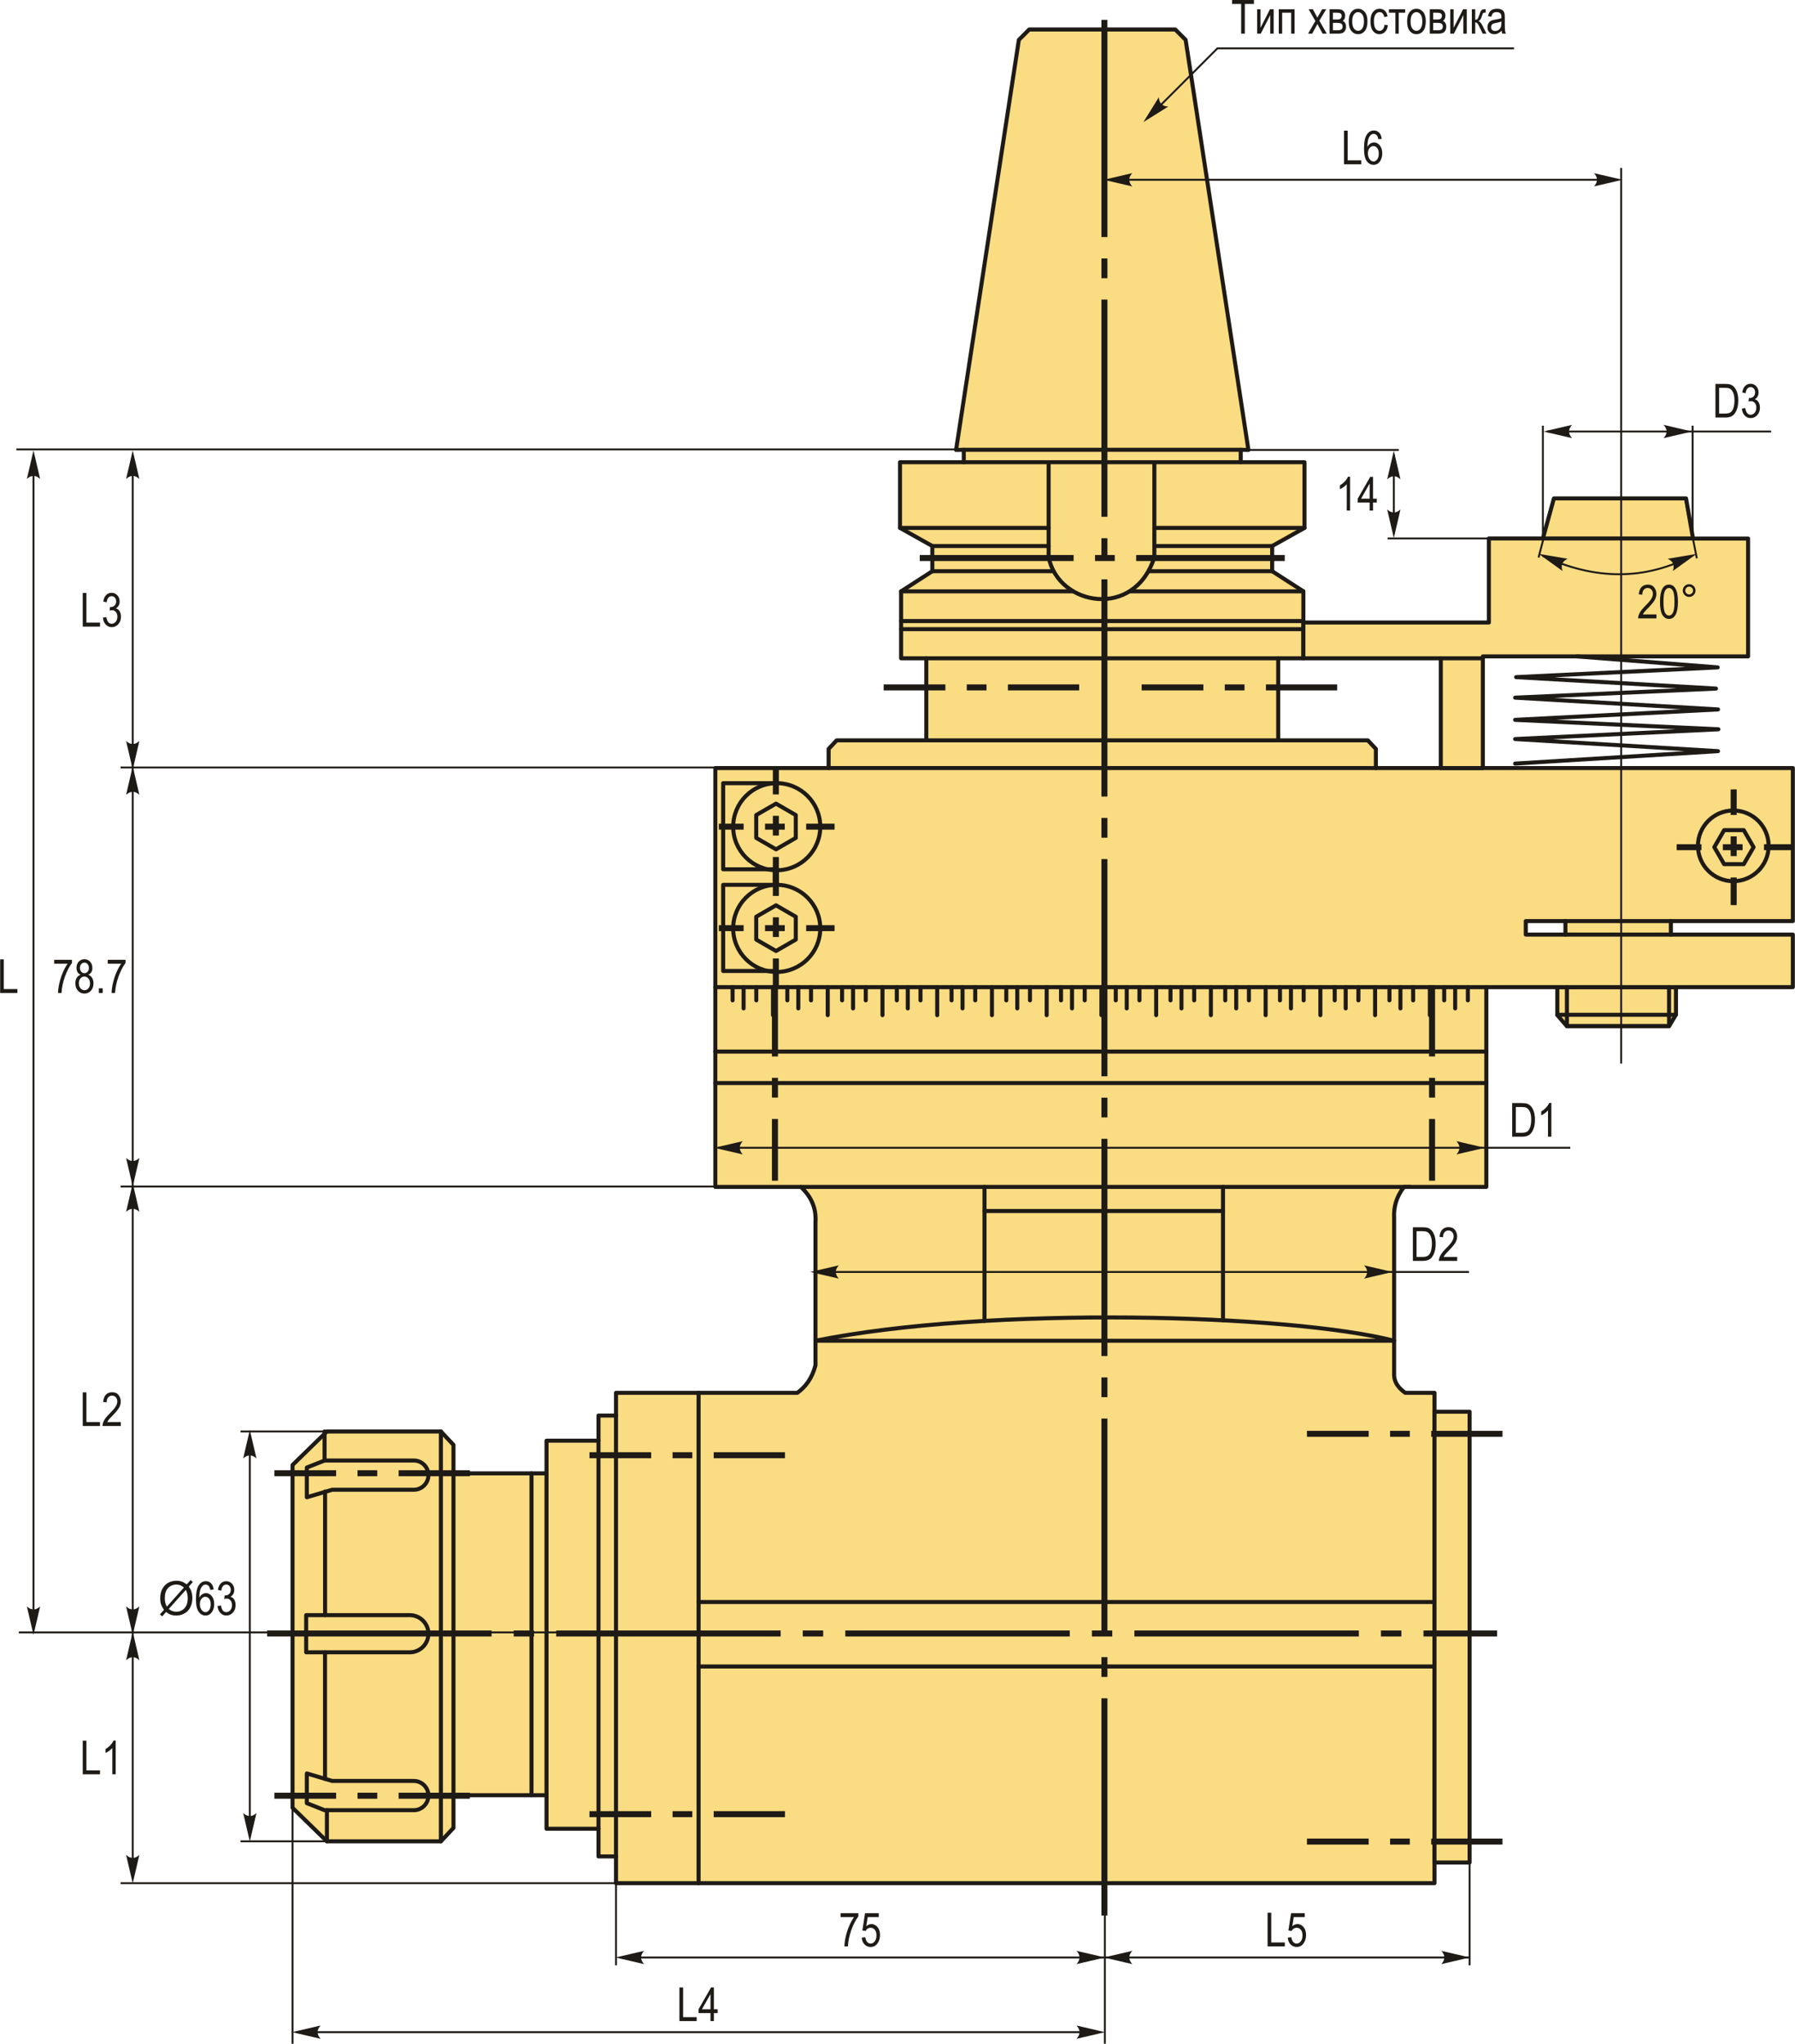 <?xml version="1.0" encoding="UTF-8"?>
<!DOCTYPE svg PUBLIC "-//W3C//DTD SVG 1.1//EN" "http://www.w3.org/Graphics/SVG/1.1/DTD/svg11.dtd">
<!-- Creator: CorelDRAW 2018 (64-Bit) -->
<svg xmlns="http://www.w3.org/2000/svg" xml:space="preserve" width="2228px" height="2537px" version="1.1" style="shape-rendering:geometricPrecision; text-rendering:geometricPrecision; image-rendering:optimizeQuality; fill-rule:evenodd; clip-rule:evenodd"
viewBox="0 0 2230.5 2540.25"
 xmlns:xlink="http://www.w3.org/1999/xlink">
 <defs>
  <style type="text/css">
   <![CDATA[
    .str1 {stroke:#1E1A16;stroke-width:2.36;stroke-miterlimit:22.926}
    .str0 {stroke:#1E1A16;stroke-width:5.01;stroke-linecap:round;stroke-linejoin:round;stroke-miterlimit:22.926}
    .fil1 {fill:none}
    .fil2 {fill:#1E1A16}
    .fil0 {fill:#FADC82}
    .fil4 {fill:#1E1A16;fill-rule:nonzero}
    .fil3 {fill:#1E1A16;fill-rule:nonzero}
   ]]>
  </style>
 </defs>
 <g id="Layer_x0020_1">
  <g id="_2213505647824">
   <g>
    <g>
     <polygon class="fil0 str0" points="2082.74,1226.94 1935.29,1226.94 1935.29,1261.72 1947.23,1275.47 2074.15,1275.47 2082.74,1261.1 "/>
     <path class="fil0 str0" d="M765.41 1731.13l225.4 0c10.12,-7.4 18.26,-17.85 22.5,-34.28 0,-59.44 0,-118.88 0,-178.32 1.1,-17.63 -5.74,-31.73 -18.19,-43.33l-106.27 0 0 -520.57 140.78 0 0 -23.8 10.01 -10.63 111.38 0 0 -102 -31.29 0 0 -83.22 38.8 -25.03 0 -31.28 -40.17 -22.53 0 -81.65 79.26 0 0 -15.44 -9.57 0.2 78.02 -509.69 12.88 -12.88 181.52 0 12.88 12.88 78.02 509.69 -9.57 -0.2 0 15.44 79.25 0 0 81.65 -40.16 22.53 0 31.28 38.79 25.03 0 83.22 -31.28 0 0 102 111.38 0 10.01 10.63 0 23.8 518.21 0 0 190.19 -151.61 0 0 16.8 151.61 0 0 65.32 -380.94 0 0 248.26 -102.34 0c-9.37,12.05 -13.02,25 -12.26,38.64 0,65.3 0,130.61 0,195.92 0.46,8.96 5.85,15.73 13.8,21.37l36.37 0 0 609.49 -1017.22 0 0 -33.28 -21.78 0 0 -34.37 -64.59 0 0 -41.67 -115.63 0 0 40.63 -15.63 16.66 -141.67 0 -42.71 -41.67 0 -426.06 42.71 -41.67 141.67 0 15.63 16.67 0 35.42 115.63 0 0 -40.63 64.59 0 0 -31.25 21.78 0 0 -28.27zm1179.95 -569.51l-49.27 0 0 -16.8 49.27 0 0 16.8z"/>
     <polygon class="fil0 str0" points="1619.68,773.73 1619.68,818.2 1790.48,818.2 1790.48,954.63 1842.73,954.63 1842.73,815.84 2172.38,815.84 2172.38,669.36 2103.96,669.36 2095.25,619.48 1931.05,619.48 1917.36,669.24 1850.19,669.24 1850.19,773.73 "/>
     <line class="fil1 str0" x1="1197.62" y1="559.05" x2="1541.8" y2= "559.05" />
     <line class="fil1 str0" x1="1197.62" y1="574.49" x2="1541.8" y2= "574.49" />
     <path class="fil1 str0" d="M1303.07 574.49c0,39.31 0,78.63 0,117.94 12.03,61.09 107.27,77.61 131.4,0 0,-39.31 0,-78.63 0,-117.94"/>
     <line class="fil1 str0" x1="1118.36" y1="656.14" x2="1303.07" y2= "656.14" />
     <line class="fil1 str0" x1="1621.05" y1="656.14" x2="1434.47" y2= "656.14" />
     <line class="fil1 str0" x1="1580.89" y1="678.67" x2="1434.47" y2= "678.67" />
     <line class="fil1 str0" x1="1158.53" y1="678.67" x2="1303.07" y2= "678.67" />
     <line class="fil1 str0" x1="1158.53" y1="709.95" x2="1308.54" y2= "709.95" />
     <line class="fil1 str0" x1="1580.89" y1="709.95" x2="1427.47" y2= "709.95" />
     <line class="fil1 str0" x1="1619.68" y1="734.98" x2="1404.15" y2= "734.98" />
     <line class="fil1 str0" x1="1119.73" y1="734.98" x2="1333.39" y2= "734.98" />
     <line class="fil1 str0" x1="1119.73" y1="771.9" x2="1619.68" y2= "771.9" />
     <line class="fil1 str0" x1="1119.73" y1="781.98" x2="1619.68" y2= "781.98" />
     <line class="fil1 str0" x1="1151.02" y1="818.2" x2="1588.4" y2= "818.2" />
     <line class="fil1 str0" x1="1151.02" y1="920.2" x2="1588.4" y2= "920.2" />
     <line class="fil1 str0" x1="1029.63" y1="954.63" x2="1709.79" y2= "954.63" />
     <line class="fil1 str0" x1="1945.36" y1="1144.82" x2="2076.39" y2= "1144.82" />
     <line class="fil1 str0" x1="1945.36" y1="1161.62" x2="2076.39" y2= "1161.62" />
     <polyline class="fil1 str0" points="1947.23,1226.94 1947.23,1275.47 2074.15,1275.47 2074.15,1226.94 "/>
     <line class="fil1 str0" x1="2082.74" y1="1261.29" x2="1935.29" y2= "1261.29" />
     <polygon class="fil1 str0" points="964.26,998.84 976.55,1005.94 988.84,1013.04 988.84,1027.24 988.84,1041.43 976.55,1048.53 964.26,1055.63 951.96,1048.53 939.67,1041.43 939.67,1027.24 939.67,1013.04 951.96,1005.94 "/>
     <circle class="fil1 str0" cx="965.14" cy="1027.53" r="54.12"/>
     <polyline class="fil1 str0" points="965.14,973.41 898.6,973.41 898.6,1080.47 965.14,1080.47 "/>
     <polygon class="fil1 str0" points="964.26,1125.21 976.55,1132.31 988.84,1139.41 988.84,1153.61 988.84,1167.8 976.55,1174.9 964.26,1182 951.96,1174.9 939.67,1167.8 939.67,1153.61 939.67,1139.41 951.96,1132.31 "/>
     <circle class="fil1 str0" cx="965.14" cy="1153.9" r="54.12"/>
     <polyline class="fil1 str0" points="965.14,1099.78 898.6,1099.78 898.6,1206.84 965.14,1206.84 "/>
     <polygon class="fil1 str0" points="2142.59,1031.8 2154.79,1031.8 2166.99,1031.8 2173.09,1042.37 2179.19,1052.93 2173.09,1063.5 2166.99,1074.06 2154.79,1074.06 2142.59,1074.06 2136.49,1063.5 2130.39,1052.93 2136.49,1042.37 "/>
     <circle class="fil1 str0" cx="2153.98" cy="1051.3" r="43.92"/>
     <line class="fil1 str0" x1="888.85" y1="1226.94" x2="1847.06" y2= "1226.94" />
     <line class="fil1 str0" x1="888.85" y1="1307.01" x2="1847.06" y2= "1307.01" />
     <line class="fil1 str0" x1="888.85" y1="1346.12" x2="1847.06" y2= "1346.12" />
     <path class="fil1 str0" d="M960.51 1226.94l0 34.81m-20.77 -34.81l0 16.4m-15.79 -16.4l0 26.41m-13.64 -26.41l0 16.4"/>
     <path class="fil1 str0" d="M1028.54 1226.94l0 34.81m-20.77 -34.81l0 16.4m-15.79 -16.4l0 26.41m-13.64 -26.41l0 16.4"/>
     <path class="fil1 str0" d="M1096.57 1226.94l0 34.81m-20.77 -34.81l0 16.4m-15.79 -16.4l0 26.41m-13.64 -26.41l0 16.4"/>
     <path class="fil1 str0" d="M1164.59 1226.94l0 34.81m-20.76 -34.81l0 16.4m-15.79 -16.4l0 26.41m-13.64 -26.41l0 16.4"/>
     <path class="fil1 str0" d="M1232.62 1226.94l0 34.81m-20.76 -34.81l0 16.4m-15.79 -16.4l0 26.41m-13.64 -26.41l0 16.4"/>
     <path class="fil1 str0" d="M1300.65 1226.94l0 34.81m-20.76 -34.81l0 16.4m-15.79 -16.4l0 26.41m-13.65 -26.41l0 16.4"/>
     <path class="fil1 str0" d="M1368.68 1226.94l0 34.81m-20.76 -34.81l0 16.4m-15.79 -16.4l0 26.41m-13.65 -26.41l0 16.4"/>
     <path class="fil1 str0" d="M1436.71 1226.94l0 34.81m-20.76 -34.81l0 16.4m-15.79 -16.4l0 26.41m-13.65 -26.41l0 16.4"/>
     <path class="fil1 str0" d="M1504.74 1226.94l0 34.81m-20.77 -34.81l0 16.4m-15.79 -16.4l0 26.41m-13.64 -26.41l0 16.4"/>
     <path class="fil1 str0" d="M1572.77 1226.94l0 34.81m-20.77 -34.81l0 16.4m-15.79 -16.4l0 26.41m-13.64 -26.41l0 16.4"/>
     <path class="fil1 str0" d="M1640.8 1226.94l0 34.81m-20.77 -34.81l0 16.4m-15.79 -16.4l0 26.41m-13.64 -26.41l0 16.4"/>
     <path class="fil1 str0" d="M1708.82 1226.94l0 34.81m-20.76 -34.81l0 16.4m-15.79 -16.4l0 26.41m-13.64 -26.41l0 16.4"/>
     <path class="fil1 str0" d="M1776.85 1226.94l0 34.81m-20.76 -34.81l0 16.4m-15.79 -16.4l0 26.41m-13.64 -26.41l0 16.4"/>
     <path class="fil1 str0" d="M1824.12 1226.94l0 16.4m-15.79 -16.4l0 26.41m-13.65 -26.41l0 16.4"/>
     <line class="fil1 str0" x1="995.12" y1="1475.2" x2="1752.04" y2= "1475.2" />
     <path class="fil1 str0" d="M1013.31 1666.42c239.72,0 479.44,0 719.15,0 -130.28,-33.34 -503.12,-43.59 -719.15,0z"/>
     <line class="fil1 str0" x1="1223.38" y1="1641.77" x2="1223.38" y2= "1475.2" />
     <line class="fil1 str0" x1="1519.79" y1="1641.02" x2="1519.79" y2= "1475.2" />
     <line class="fil1 str0" x1="1519.79" y1="1505.17" x2="1223.38" y2= "1505.17" />
     <line class="fil1 str0" x1="868.04" y1="1731.13" x2="868.04" y2= "2340.62" />
     <line class="fil1 str0" x1="868.04" y1="1991.19" x2="1782.63" y2= "1991.19" />
     <line class="fil1 str0" x1="868.04" y1="2071.27" x2="1782.63" y2= "2071.27" />
     <line class="fil1 str0" x1="765.41" y1="2307.34" x2="765.41" y2= "1759.4" />
     <line class="fil1 str0" x1="743.63" y1="2272.97" x2="743.63" y2= "1790.65" />
     <line class="fil1 str0" x1="679.04" y1="2231.3" x2="679.04" y2= "1831.28" />
     <line class="fil1 str0" x1="660.39" y1="2231.3" x2="660.39" y2= "1831.28" />
     <line class="fil1 str0" x1="563.41" y1="2231.3" x2="563.41" y2= "1831.28" />
     <line class="fil1 str0" x1="547.78" y1="2288.59" x2="547.78" y2= "1779.19" />
     <path class="fil1 str0" d="M380.35 2007.48l128.83 0c12.7,0 23.08,10.39 23.08,23.08l0 0c0,12.7 -10.38,23.08 -23.08,23.08l-128.83 0 0 -46.16z"/>
     <path class="fil1 str0" d="M514.09 1815.28c10,0 18.17,8.17 18.17,18.17l0 0c0,9.99 -8.17,18.17 -18.17,18.17l-101.43 0 -31.5 9.33 0 -36.95 22.05 -8.72 110.88 0z"/>
     <path class="fil1 str0" d="M514.09 2249.9c10,0 18.17,-8.18 18.17,-18.17l0 0c0,-10 -8.17,-18.17 -18.17,-18.17l-101.43 0 -31.5 -9.33 0 36.94 22.05 8.73 110.88 0z"/>
     <line class="fil1 str0" x1="406.11" y1="2288.59" x2="406.11" y2= "2249.9" />
     <line class="fil1 str0" x1="403.76" y1="2210.92" x2="403.76" y2= "2053.64" />
     <line class="fil1 str0" x1="403.84" y1="2007.48" x2="403.84" y2= "1853.78" />
     <line class="fil1 str0" x1="403.21" y1="1815.28" x2="403.21" y2= "1779.19" />
     <line class="fil1 str0" x1="1790.48" y1="818.2" x2="1842.73" y2= "818.2" />
     <line class="fil1 str0" x1="1917.36" y1="669.24" x2="2103.96" y2= "669.24" />
     <polyline class="fil1 str0" points="1959.79,815.84 2134.57,829.49 1884.1,841.62 2132.48,855.84 1882.85,867.13 2134.99,881.76 1882.85,894.72 2135.41,906.43 1882.85,918.56 2134.99,933.61 1882.85,949.08 "/>
    </g>
    <rect class="fil0 str0" x="1782.63" y="1754.62" width="43.64" height="560.3"/>
   </g>
   <path id="ось.cdr" class="fil2" d="M1368.68 2059.7l0 24.53 7.47 0 0 -24.53 -7.47 0zm0 321.09l0 -269.96 7.47 0 0 269.96 -7.47 0zm0 -668.77l0 24.52 7.47 0 0 -24.52 -7.47 0zm0 321.08l0 -269.95 7.47 0 0 269.95 -7.47 0zm0 -668.77l0 24.52 7.47 0 0 -24.52 -7.47 0zm0 321.08l0 -269.95 7.47 0 0 269.95 -7.47 0zm0 -668.76l0 24.52 7.47 0 0 -24.52 -7.47 0zm0 321.08l0 -269.96 7.47 0 0 269.96 -7.47 0zm0 -668.77l0 24.52 7.47 0 0 -24.52 -7.47 0zm0 321.08l0 -269.95 7.47 0 0 269.95 -7.47 0zm0 -668.76l0 24.52 7.47 0 0 -24.52 -7.47 0zm0 321.07l0 -269.95 7.47 0 0 269.95 -7.47 0zm0 -347.69l0 -269.96 7.47 0 0 269.96 -7.47 0z"/>
   <path id="ось.cdr_0" class="fil2" d="M663.6 2026.55l-25.34 0 0 7.46 25.34 0 0 -7.46zm-331.79 0l278.96 0 0 7.46 -278.96 0 0 -7.46zm691.07 0l-25.34 0 0 7.46 25.34 0 0 -7.46zm-331.79 0l278.96 0 0 7.46 -278.96 0 0 -7.46zm691.07 0l-25.33 0 0 7.46 25.33 0 0 -7.46zm-331.78 0l278.95 0 0 7.46 -278.95 0 0 -7.46zm691.07 0l-25.34 0 0 7.46 25.34 0 0 -7.46zm-331.79 0l278.95 0 0 7.46 -278.95 0 0 -7.46zm359.28 0l91.51 0 0 7.46 -91.51 0 0 -7.46z"/>
   <path id="ось.cdr_1" class="fil2" d="M732.4 1804.97l0 7.47 76.71 0 0 -7.47 -76.71 0zm127.83 0l-24.52 0 0 7.47 24.52 0 0 -7.47zm26.61 0l88.56 0 0 7.47 -88.56 0 0 -7.47z"/>
   <path id="ось.cdr_2" class="fil2" d="M732.4 2251.08l0 7.47 76.71 0 0 -7.47 -76.71 0zm127.83 0l-24.52 0 0 7.47 24.52 0 0 -7.47zm26.61 0l88.56 0 0 7.47 -88.56 0 0 -7.47z"/>
   <path id="ось.cdr_3" class="fil2" d="M340.85 1827.36l0 7.46 76.71 0 0 -7.46 -76.71 0zm127.83 0l-24.52 0 0 7.46 24.52 0 0 -7.46zm26.61 0l88.56 0 0 7.46 -88.56 0 0 -7.46z"/>
   <path id="ось.cdr_4" class="fil2" d="M340.85 2228.18l0 7.47 76.71 0 0 -7.47 -76.71 0zm127.83 0l-24.52 0 0 7.47 24.52 0 0 -7.47zm26.61 0l88.56 0 0 7.47 -88.56 0 0 -7.47z"/>
   <path id="ось.cdr_5" class="fil2" d="M1098.04 850.64l0 7.47 76.7 0 0 -7.47 -76.7 0zm127.83 0l-24.52 0 0 7.47 24.52 0 0 -7.47zm26.6 0l88.56 0 0 7.47 -88.56 0 0 -7.47z"/>
   <path id="ось.cdr_6" class="fil2" d="M1418.69 850.64l0 7.47 76.71 0 0 -7.47 -76.71 0zm127.83 0l-24.52 0 0 7.47 24.52 0 0 -7.47zm26.61 0l88.56 0 0 7.47 -88.56 0 0 -7.47z"/>
   <path id="ось.cdr_7" class="fil2" d="M1596.55 689.84l0 7.47 -184.69 0 0 -7.47 184.69 0zm-453.62 7.47l0 -7.47 191.2 0 0 7.47 -191.2 0zm242.32 -7.47l-24.52 0 0 7.47 24.52 0 0 -7.47z"/>
   <polyline class="fil1 str1" points="1440.26,132.72 1512.88,60.1 1881.47,60.1 "/>
   <path id="стрелка.cdr" class="fil3" d="M1420.86 151.74l19.21 -30.94c0.16,3.44 1.07,6.54 3.18,8.48 2.25,2.06 4.56,2.99 8.5,3.17l-30.89 19.29z"/>
   <polygon class="fil4" points="1542.35,41.82 1542.35,4.91 1531.08,4.91 1531.08,0 1558.24,0 1558.24,4.91 1546.91,4.91 1546.91,41.82 "/>
   <polygon id="1" class="fil4" points="1562.21,11.51 1566.41,11.51 1566.41,34.55 1578.16,11.51 1582.71,11.51 1582.71,41.82 1578.5,41.82 1578.5,18.77 1566.75,41.82 1562.21,41.82 "/>
   <polygon id="2" class="fil4" points="1589.1,11.51 1608.72,11.51 1608.72,41.82 1604.52,41.82 1604.52,15.77 1593.31,15.77 1593.31,41.82 1589.1,41.82 "/>
   <path id="3" class="fil4" d="M1625.51 41.82l9.07 -15.71 -8.37 -14.6 5.22 0 3.86 7.1c0.71,1.31 1.27,2.42 1.7,3.33 0.71,-1.24 1.33,-2.32 1.88,-3.25l4.15 -7.18 5.03 0 -8.51 14.2 9.21 16.11 -5.16 0 -5.13 -9.41 -1.31 -2.55 -6.54 11.96 -5.1 0z"/>
   <path id="4" class="fil4" d="M1652.21 11.51l9.75 0c2.22,0 3.91,0.2 5.09,0.62 1.18,0.42 2.23,1.28 3.15,2.58 0.93,1.3 1.39,2.91 1.39,4.83 0,2.88 -1,5.04 -2.99,6.46 2.73,1.22 4.1,3.66 4.1,7.32 0,2.34 -0.7,4.35 -2.09,6 -1.39,1.67 -3.78,2.5 -7.13,2.5l-11.27 0 0 -30.31zm4.2 12.73l4.53 0c1.8,0 3.03,-0.12 3.71,-0.34 0.68,-0.23 1.29,-0.7 1.82,-1.39 0.54,-0.69 0.8,-1.53 0.8,-2.54 0,-1.58 -0.47,-2.68 -1.42,-3.3 -0.94,-0.6 -2.53,-0.9 -4.77,-0.9l-4.67 0 0 8.47zm0 13.37l5.62 0c2.39,0 4.05,-0.37 4.97,-1.11 0.92,-0.73 1.38,-1.88 1.38,-3.43 0,-1.65 -0.48,-2.83 -1.45,-3.55 -0.97,-0.72 -2.75,-1.08 -5.34,-1.08l-5.18 0 0 9.17z"/>
   <path id="5" class="fil4" d="M1676.06 26.69c0,-5.23 1.1,-9.17 3.29,-11.84 2.19,-2.65 4.98,-3.99 8.33,-3.99 3.31,0 6.07,1.34 8.3,3.99 2.22,2.67 3.33,6.51 3.33,11.53 0,5.43 -1.09,9.48 -3.28,12.15 -2.19,2.65 -4.97,3.99 -8.35,3.99 -3.32,0 -6.09,-1.34 -8.3,-4.01 -2.21,-2.67 -3.32,-6.61 -3.32,-11.82zm4.32 -0.02c0,3.93 0.71,6.85 2.14,8.77 1.42,1.92 3.18,2.87 5.28,2.87 1.97,0 3.66,-0.96 5.07,-2.9 1.41,-1.94 2.11,-4.85 2.11,-8.74 0,-3.9 -0.71,-6.81 -2.13,-8.73 -1.42,-1.92 -3.18,-2.87 -5.28,-2.87 -1.99,0 -3.68,0.96 -5.08,2.89 -1.41,1.92 -2.11,4.83 -2.11,8.71z"/>
   <path id="6" class="fil4" d="M1720.5 30.78l4.21 0.64c-0.48,3.6 -1.67,6.36 -3.58,8.25 -1.92,1.9 -4.22,2.85 -6.89,2.85 -3.26,0 -5.94,-1.34 -8.04,-4.01 -2.11,-2.67 -3.16,-6.62 -3.16,-11.85 0,-5.27 1.06,-9.22 3.19,-11.84 2.13,-2.64 4.85,-3.96 8.18,-3.96 2.58,0 4.74,0.8 6.5,2.4 1.76,1.59 2.89,3.99 3.39,7.18l-4.09 0.76c-0.4,-2.05 -1.09,-3.59 -2.08,-4.6 -0.99,-1.03 -2.18,-1.53 -3.57,-1.53 -2.08,0 -3.79,0.91 -5.15,2.75 -1.36,1.84 -2.05,4.76 -2.05,8.75 0,4.14 0.66,7.13 1.95,8.97 1.3,1.85 2.95,2.77 4.97,2.77 1.6,0 2.95,-0.61 4.08,-1.83 1.12,-1.22 1.84,-3.12 2.14,-5.7z"/>
   <polygon id="7" class="fil4" points="1726,11.51 1746.21,11.51 1746.21,15.77 1738.21,15.77 1738.21,41.82 1734.01,41.82 1734.01,15.77 1726,15.77 "/>
   <path id="8" class="fil4" d="M1748.58 26.69c0,-5.23 1.1,-9.17 3.29,-11.84 2.19,-2.65 4.97,-3.99 8.33,-3.99 3.31,0 6.06,1.34 8.29,3.99 2.22,2.67 3.33,6.51 3.33,11.53 0,5.43 -1.09,9.48 -3.28,12.15 -2.18,2.65 -4.96,3.99 -8.34,3.99 -3.32,0 -6.09,-1.34 -8.3,-4.01 -2.21,-2.67 -3.32,-6.61 -3.32,-11.82zm4.32 -0.02c0,3.93 0.71,6.85 2.13,8.77 1.42,1.92 3.18,2.87 5.28,2.87 1.97,0 3.66,-0.96 5.08,-2.9 1.41,-1.94 2.11,-4.85 2.11,-8.74 0,-3.9 -0.71,-6.81 -2.13,-8.73 -1.42,-1.92 -3.19,-2.87 -5.29,-2.87 -1.98,0 -3.68,0.96 -5.08,2.89 -1.4,1.92 -2.1,4.83 -2.1,8.71z"/>
   <path id="9" class="fil4" d="M1776.78 11.51l9.76 0c2.22,0 3.91,0.2 5.09,0.62 1.18,0.42 2.23,1.28 3.15,2.58 0.93,1.3 1.39,2.91 1.39,4.83 0,2.88 -1,5.04 -3,6.46 2.74,1.22 4.11,3.66 4.11,7.32 0,2.34 -0.7,4.35 -2.09,6 -1.39,1.67 -3.78,2.5 -7.13,2.5l-11.28 0 0 -30.31zm4.21 12.73l4.52 0c1.81,0 3.04,-0.12 3.72,-0.34 0.68,-0.23 1.29,-0.7 1.82,-1.39 0.54,-0.69 0.8,-1.53 0.8,-2.54 0,-1.58 -0.48,-2.68 -1.42,-3.3 -0.94,-0.6 -2.53,-0.9 -4.77,-0.9l-4.67 0 0 8.47zm0 13.37l5.61 0c2.4,0 4.05,-0.37 4.98,-1.11 0.92,-0.73 1.38,-1.88 1.38,-3.43 0,-1.65 -0.49,-2.83 -1.45,-3.55 -0.97,-0.72 -2.75,-1.08 -5.34,-1.08l-5.18 0 0 9.17z"/>
   <polygon id="10" class="fil4" points="1802.22,11.51 1806.42,11.51 1806.42,34.55 1818.17,11.51 1822.72,11.51 1822.72,41.82 1818.51,41.82 1818.51,18.77 1806.76,41.82 1802.22,41.82 "/>
   <path id="11" class="fil4" d="M1829.05 11.51l4.21 0 0 13.08c1.34,0 2.28,-0.32 2.83,-0.96 0.54,-0.64 1.33,-2.45 2.38,-5.46 0.8,-2.41 1.47,-4 2,-4.77 0.52,-0.77 1.11,-1.28 1.76,-1.52 0.65,-0.25 1.79,-0.37 3.43,-0.37l0.62 0 0 4.2 -1.24 -0.03c-0.88,0 -1.51,0.17 -1.89,0.51 -0.37,0.34 -0.69,0.96 -0.97,1.85 -0.96,3.05 -1.71,5.02 -2.26,5.9 -0.56,0.87 -1.44,1.64 -2.63,2.31 1.81,0.6 3.58,2.65 5.3,6.17l4.63 9.4 -4.69 0 -4.52 -9.35c-0.9,-1.93 -1.68,-3.18 -2.35,-3.77 -0.68,-0.6 -1.48,-0.9 -2.4,-0.9l0 14.02 -4.21 0 0 -30.31z"/>
   <path id="12" class="fil4" d="M1866.1 38.09c-1.41,1.47 -2.87,2.57 -4.39,3.31 -1.53,0.75 -3.11,1.12 -4.74,1.12 -2.59,0 -4.65,-0.78 -6.19,-2.35 -1.55,-1.56 -2.32,-3.66 -2.32,-6.31 0,-1.75 0.36,-3.3 1.09,-4.65 0.72,-1.35 1.72,-2.41 2.97,-3.17 1.26,-0.76 3.16,-1.33 5.71,-1.69 3.43,-0.48 5.95,-1.07 7.55,-1.75l0.03 -1.31c0,-2.09 -0.37,-3.54 -1.11,-4.39 -1.04,-1.22 -2.65,-1.83 -4.81,-1.83 -1.96,0 -3.42,0.41 -4.39,1.21 -0.96,0.81 -1.68,2.34 -2.13,4.57l-4.21 -0.76c0.6,-3.22 1.78,-5.56 3.59,-7.03 1.8,-1.47 4.38,-2.2 7.72,-2.2 2.61,0 4.66,0.49 6.15,1.47 1.47,0.98 2.42,2.19 2.81,3.63 0.39,1.45 0.58,3.56 0.58,6.33l0 6.84c0,4.79 0.09,7.81 0.27,9.06 0.18,1.23 0.54,2.45 1.07,3.63l-4.37 0c-0.45,-1.05 -0.74,-2.29 -0.88,-3.73zm-0.32 -11.46c-1.54,0.76 -3.84,1.4 -6.88,1.93 -1.77,0.3 -3.01,0.65 -3.71,1.04 -0.71,0.39 -1.26,0.94 -1.65,1.66 -0.39,0.71 -0.58,1.53 -0.58,2.47 0,1.44 0.45,2.6 1.34,3.46 0.9,0.87 2.13,1.3 3.71,1.3 1.51,0 2.87,-0.39 4.1,-1.17 1.23,-0.78 2.15,-1.82 2.75,-3.13 0.62,-1.29 0.92,-3.19 0.92,-5.68l0 -1.88z"/>
   <line class="fil1 str1" x1="2014.64" y1="1321.93" x2="2014.64" y2= "208.7" />
   <line class="fil1 str1" x1="2003.68" y1="223.45" x2="1388.13" y2= "223.45" />
   <path id="стрелка.cdr_8" class="fil3" d="M1371.58 223.45l35.47 -8.25c-2.32,2.55 -3.87,5.38 -3.76,8.24 0.13,3.05 1.11,5.34 3.76,8.26l-35.47 -8.25z"/>
   <path id="стрелка.cdr_9" class="fil3" d="M2016.29 223.45l-35.48 -8.25c2.32,2.55 3.88,5.38 3.76,8.24 -0.13,3.05 -1.1,5.34 -3.76,8.26l35.48 -8.25z"/>
   <polygon class="fil4" points="1670.16,204.19 1670.16,162.38 1674.72,162.38 1674.72,199.29 1691.6,199.29 1691.6,204.19 "/>
   <path id="1" class="fil4" d="M1717.06 172.6l-4.21 0.4c-0.4,-2.15 -0.98,-3.68 -1.76,-4.6 -1.12,-1.33 -2.46,-1.99 -4.04,-1.99 -2.44,0 -4.41,1.51 -5.89,4.56 -1.26,2.63 -1.9,6.51 -1.92,11.65 0.96,-1.84 2.18,-3.22 3.65,-4.16 1.47,-0.95 3.01,-1.43 4.65,-1.43 2.72,0 5.09,1.24 7.12,3.7 2.03,2.47 3.04,5.77 3.04,9.89 0,2.8 -0.5,5.34 -1.53,7.6 -1.01,2.28 -2.32,3.96 -3.92,5.05 -1.6,1.08 -3.36,1.62 -5.28,1.62 -3.46,0 -6.31,-1.55 -8.56,-4.68 -2.25,-3.11 -3.37,-8.31 -3.37,-15.59 0,-8.08 1.15,-13.84 3.45,-17.27 2.29,-3.44 5.24,-5.15 8.83,-5.15 2.59,0 4.78,0.89 6.54,2.67 1.75,1.77 2.82,4.35 3.2,7.73zm-17.17 18.04c0,3.03 0.71,5.45 2.14,7.29 1.42,1.84 3.08,2.76 4.97,2.76 1.65,0 3.12,-0.87 4.42,-2.6 1.31,-1.73 1.96,-4.11 1.96,-7.14 0,-2.96 -0.64,-5.27 -1.94,-6.91 -1.29,-1.63 -2.87,-2.45 -4.74,-2.45 -1.82,0 -3.41,0.82 -4.77,2.44 -1.36,1.63 -2.04,3.83 -2.04,6.61z"/>
   <line class="fil1 str1" x1="1917.36" y1="669.24" x2="1917.36" y2= "529.1" />
   <line class="fil1 str1" x1="2103.44" y1="669.24" x2="2103.44" y2= "529.1" />
   <line class="fil1 str1" x1="1922.95" y1="536.32" x2="2200.99" y2= "536.32" />
   <path id="стрелка.cdr_10" class="fil3" d="M2102.79 536.32l-35.48 -8.25c2.32,2.55 3.87,5.38 3.76,8.24 -0.13,3.05 -1.1,5.34 -3.76,8.26l35.48 -8.25z"/>
   <path id="стрелка.cdr_11" class="fil3" d="M1918.16 536.32l35.47 -8.25c-2.32,2.55 -3.87,5.38 -3.76,8.24 0.13,3.05 1.11,5.34 3.76,8.26l-35.47 -8.25z"/>
   <path class="fil4" d="M2131.81 518.96l0 -41.81 11.83 0c2.92,0 5.15,0.25 6.66,0.77 2,0.66 3.72,1.89 5.19,3.65 1.46,1.77 2.6,4 3.42,6.69 0.82,2.69 1.23,5.88 1.23,9.57 0,4.73 -0.7,8.75 -2.09,12.05 -1.38,3.3 -3.16,5.64 -5.34,7.02 -2.17,1.37 -5.01,2.06 -8.53,2.06l-12.37 0zm4.56 -4.9l7.29 0c2.94,0 5.17,-0.48 6.68,-1.44 1.52,-0.97 2.69,-2.51 3.5,-4.64 1.08,-2.85 1.62,-6.24 1.62,-10.21 0,-4.25 -0.57,-7.59 -1.72,-10.01 -1.15,-2.43 -2.62,-4.06 -4.43,-4.88 -1.2,-0.55 -3.13,-0.83 -5.77,-0.83l-7.17 0 0 32.01z"/>
   <path id="1" class="fil4" d="M2164.68 507.87l4.21 -0.7c0.87,5.53 3.08,8.29 6.63,8.29 1.92,0 3.58,-0.82 4.99,-2.44 1.4,-1.63 2.1,-3.74 2.1,-6.33 0,-2.43 -0.64,-4.4 -1.94,-5.88 -1.28,-1.49 -2.86,-2.23 -4.74,-2.23 -0.8,0 -1.78,0.2 -2.96,0.58l0.47 -4.49 0.66 0.06c2.08,0 3.76,-0.65 5.05,-1.92 1.3,-1.27 1.94,-2.98 1.94,-5.12 0,-1.96 -0.54,-3.53 -1.62,-4.72 -1.08,-1.2 -2.41,-1.79 -3.97,-1.79 -1.61,0 -2.97,0.62 -4.08,1.88 -1.11,1.25 -1.82,3.16 -2.12,5.71l-4.21 -0.93c0.53,-3.59 1.73,-6.29 3.59,-8.12 1.86,-1.83 4.12,-2.75 6.76,-2.75 2.77,0 5.13,1.03 7.06,3.08 1.94,2.05 2.91,4.63 2.91,7.76 0,1.89 -0.41,3.58 -1.23,5.04 -0.83,1.46 -1.98,2.61 -3.46,3.44 1.36,0.38 2.5,1.02 3.39,1.88 0.89,0.88 1.61,2.05 2.17,3.51 0.55,1.47 0.83,3.1 0.83,4.9 0,3.84 -1.13,6.98 -3.39,9.43 -2.27,2.44 -4.97,3.66 -8.13,3.66 -2.92,0 -5.4,-1.08 -7.43,-3.21 -2.04,-2.13 -3.2,-4.99 -3.48,-8.59z"/>
   <line class="fil1 str1" x1="1931.05" y1="619.48" x2="1911.97" y2= "693" />
   <line class="fil1 str1" x1="2093.9" y1="619.4" x2="2108.67" y2= "693.91" />
   <path class="fil1 str1" d="M1917.41 691.03c65.54,30.61 127.01,29.96 184.66,0"/>
   <path id="стрелка.cdr_12" class="fil3" d="M1912.23 688.44l35.92 6.05c-3.12,1.46 -5.65,3.47 -6.64,6.15 -1.06,2.87 -1.04,5.36 0.28,9.07l-29.56 -21.27z"/>
   <path id="стрелка.cdr_13" class="fil3" d="M2108.39 688.44l-35.91 6.05c3.12,1.46 5.64,3.47 6.64,6.15 1.05,2.87 1.04,5.36 -0.29,9.07l29.56 -21.27z"/>
   <path class="fil4" d="M2058.45 763.68l0 4.91 -22.72 0c-0.06,-1.99 0.55,-4.23 1.81,-6.71 1.27,-2.46 3.6,-5.38 6.96,-8.75 3.95,-3.92 6.52,-6.96 7.74,-9.1 1.22,-2.15 1.83,-4.14 1.83,-5.99 0,-2.13 -0.62,-3.88 -1.87,-5.22 -1.24,-1.34 -2.78,-2.02 -4.61,-2.02 -1.97,0 -3.57,0.73 -4.83,2.18 -1.25,1.45 -1.89,3.53 -1.89,6.23l-4.32 -0.52c0.3,-4.01 1.44,-7.03 3.42,-9.05 1.96,-2.03 4.55,-3.04 7.77,-3.04 3.51,0 6.16,1.18 7.96,3.53 1.8,2.37 2.69,5.05 2.69,8.05 0,2.66 -0.7,5.21 -2.11,7.65 -1.41,2.46 -4.1,5.72 -8.04,9.8 -2.52,2.57 -4.15,4.32 -4.88,5.25 -0.74,0.94 -1.33,1.87 -1.79,2.8l16.88 0z"/>
   <path id="1" class="fil4" d="M2062.89 747.96c0,-7.01 0.94,-12.33 2.83,-15.94 1.89,-3.61 4.67,-5.42 8.35,-5.42 3.26,0 5.83,1.46 7.71,4.39 2.28,3.54 3.42,9.2 3.42,16.97 0,6.97 -0.94,12.28 -2.81,15.9 -1.88,3.62 -4.68,5.43 -8.38,5.43 -3.26,0 -5.92,-1.59 -8.01,-4.79 -2.07,-3.19 -3.11,-8.71 -3.11,-16.54zm4.32 -0.01c0,6.79 0.65,11.35 1.95,13.66 1.29,2.32 2.96,3.48 4.98,3.48 1.92,0 3.51,-1.17 4.81,-3.52 1.28,-2.34 1.93,-6.88 1.93,-13.62 0,-6.83 -0.66,-11.38 -1.95,-13.69 -1.29,-2.31 -2.98,-3.46 -5.04,-3.46 -1.9,0 -3.49,1.17 -4.76,3.52 -1.28,2.35 -1.92,6.88 -1.92,13.63z"/>
   <path id="2" class="fil4" d="M2091.21 733.97c0,-2.18 0.78,-4.04 2.33,-5.59 1.55,-1.54 3.41,-2.3 5.58,-2.3 2.2,0 4.07,0.76 5.61,2.3 1.54,1.55 2.31,3.41 2.31,5.59 0,2.19 -0.78,4.06 -2.33,5.61 -1.54,1.54 -3.41,2.32 -5.59,2.32 -2.17,0 -4.03,-0.77 -5.58,-2.31 -1.55,-1.54 -2.33,-3.41 -2.33,-5.62zm3.1 0.02c0,1.33 0.47,2.46 1.41,3.4 0.94,0.95 2.08,1.42 3.43,1.42 1.31,0 2.44,-0.47 3.38,-1.42 0.95,-0.94 1.41,-2.07 1.41,-3.4 0,-1.34 -0.46,-2.46 -1.41,-3.41 -0.94,-0.94 -2.07,-1.41 -3.38,-1.41 -1.35,0 -2.49,0.47 -3.43,1.41 -0.94,0.95 -1.41,2.07 -1.41,3.41z"/>
   <line class="fil1 str1" x1="1551.37" y1="559.25" x2="1738.35" y2= "559.25" />
   <line class="fil1 str1" x1="1850.19" y1="669.24" x2="1724.38" y2= "669.24" />
   <line class="fil1 str1" x1="1732.09" y1="565.19" x2="1732.09" y2= "662.99" />
   <path id="стрелка.cdr_14" class="fil3" d="M1732.09 560.27l8.25 35.47c-2.55,-2.32 -5.38,-3.87 -8.24,-3.75 -3.05,0.13 -5.35,1.1 -8.26,3.75l8.25 -35.47z"/>
   <path id="стрелка.cdr_15" class="fil3" d="M1732.09 668.69l8.25 -35.48c-2.55,2.32 -5.38,3.88 -8.24,3.76 -3.05,-0.13 -5.35,-1.1 -8.26,-3.76l8.25 35.48z"/>
   <path class="fil4" d="M1677.75 634.57l-4.21 0 0 -32.71c-0.97,1.14 -2.26,2.31 -3.9,3.5 -1.63,1.18 -3.13,2.08 -4.51,2.69l0 -4.9c2.32,-1.35 4.37,-2.98 6.15,-4.92 1.77,-1.93 3.02,-3.81 3.74,-5.65l2.73 0 0 41.99z"/>
   <path id="1" class="fil4" d="M1702.04 634.57l0 -9.99 -14.83 0 0 -4.73 15.52 -27.1 3.52 0 0 27.1 4.67 0 0 4.73 -4.67 0 0 9.99 -4.21 0zm0 -14.72l0 -18.85 -10.66 18.85 10.66 0z"/>
   <g>
    <path id="ось.cdr_16" class="fil2" d="M893.28 1031.2l30.73 0 0 -7.47 -30.73 0c-0.06,1.26 -0.1,2.53 -0.1,3.8 0,1.23 0.03,2.45 0.1,3.67zm143.72 -7.47c0.06,1.26 0.1,2.53 0.1,3.8 0,1.23 -0.03,2.45 -0.09,3.67l-35.27 0 0 -7.47 35.26 0zm-61.86 0l-24.53 0 0 7.47 24.53 0 0 -7.47z"/>
    <path id="ось.cdr_17" class="fil2" d="M960.34 955.74l0 31.66 7.46 0 0 -31.77c-0.88,-0.03 -1.77,-0.06 -2.66,-0.06 -1.61,0 -3.21,0.06 -4.8,0.17zm7.46 143.69c-0.88,0.04 -1.77,0.06 -2.66,0.06 -1.61,0 -3.21,-0.06 -4.8,-0.16l0 -34.2 7.46 0 0 34.3zm0 -60.9l0 -24.52 -7.46 0 0 24.52 7.46 0z"/>
   </g>
   <g>
    <path id="ось.cdr_18" class="fil2" d="M893.28 1157.32l30.73 0 0 -7.46 -30.73 0c-0.06,1.26 -0.1,2.52 -0.1,3.8 0,1.23 0.03,2.45 0.1,3.66zm143.72 -7.46c0.06,1.26 0.1,2.52 0.1,3.8 0,1.23 -0.03,2.45 -0.09,3.66l-35.27 0 0 -7.46 35.26 0zm-61.86 0l-24.53 0 0 7.46 24.53 0 0 -7.46z"/>
    <path id="ось.cdr_19" class="fil2" d="M960.34 1081.86l0 31.67 7.46 0 0 -31.78c-0.88,-0.03 -1.77,-0.05 -2.66,-0.05 -1.61,0 -3.21,0.06 -4.8,0.16zm7.46 143.7c-0.88,0.03 -1.77,0.05 -2.66,0.05 -1.61,0 -3.21,-0.05 -4.8,-0.16l0 -34.19 7.46 0 0 34.3zm0 -60.91l0 -24.52 -7.46 0 0 24.52 7.46 0z"/>
   </g>
   <g>
    <path id="ось.cdr_20" class="fil2" d="M2083.67 1056.71l30.73 0 0 -7.46 -30.73 0c-0.06,1.25 -0.09,2.52 -0.09,3.8 0,1.23 0.03,2.45 0.09,3.66zm143.72 -7.46c0.07,1.25 0.1,2.52 0.1,3.8 0,1.23 -0.03,2.45 -0.09,3.66l-35.27 0 0 -7.46 35.26 0zm-61.86 0l-24.52 0 0 7.46 24.52 0 0 -7.46z"/>
    <path id="ось.cdr_21" class="fil2" d="M2150.73 981.25l0 31.67 7.47 0 0 -31.78c-0.89,-0.03 -1.77,-0.05 -2.67,-0.05 -1.61,0 -3.21,0.06 -4.8,0.16zm7.47 143.7c-0.89,0.03 -1.77,0.05 -2.67,0.05 -1.61,0 -3.21,-0.05 -4.8,-0.16l0 -34.19 7.47 0 0 34.3zm0 -60.91l0 -24.52 -7.47 0 0 24.52 7.47 0z"/>
   </g>
   <path id="ось.cdr_22" class="fil2" d="M1775.88 1467.5l7.47 0 0 -76.71 -7.47 0 0 76.71zm0 -127.83l0 24.52 7.47 0 0 -24.52 -7.47 0zm0 -26.61l0 -88.56 7.47 0 0 88.56 -7.47 0z"/>
   <path id="ось.cdr_23" class="fil2" d="M959.21 1467.5l7.47 0 0 -76.71 -7.47 0 0 76.71zm0 -127.83l0 24.52 7.47 0 0 -24.52 -7.47 0zm0 -26.61l0 -88.56 7.47 0 0 88.56 -7.47 0z"/>
   <line class="fil1 str1" x1="892.3" y1="1426.6" x2="1951.41" y2= "1426.6" />
   <path id="стрелка.cdr_24" class="fil3" d="M1845.35 1426.6l-35.47 -8.25c2.32,2.55 3.87,5.37 3.75,8.24 -0.13,3.04 -1.1,5.34 -3.75,8.26l35.47 -8.25z"/>
   <path id="стрелка.cdr_25" class="fil3" d="M887.51 1426.6l35.47 -8.25c-2.32,2.55 -3.87,5.37 -3.75,8.24 0.13,3.04 1.1,5.34 3.75,8.26l-35.47 -8.25z"/>
   <path class="fil4" d="M1879.19 1412.83l0 -41.82 11.82 0c2.92,0 5.15,0.26 6.67,0.77 1.99,0.67 3.72,1.89 5.19,3.65 1.46,1.78 2.6,4 3.41,6.69 0.82,2.7 1.23,5.89 1.23,9.58 0,4.73 -0.69,8.75 -2.08,12.05 -1.39,3.3 -3.17,5.63 -5.35,7.02 -2.17,1.37 -5.01,2.06 -8.52,2.06l-12.37 0zm4.55 -4.91l7.29 0c2.94,0 5.17,-0.47 6.69,-1.44 1.52,-0.96 2.68,-2.51 3.49,-4.64 1.08,-2.84 1.63,-6.24 1.63,-10.2 0,-4.25 -0.58,-7.59 -1.72,-10.02 -1.15,-2.43 -2.62,-4.06 -4.43,-4.87 -1.21,-0.56 -3.14,-0.83 -5.78,-0.83l-7.17 0 0 32z"/>
   <path id="1" class="fil4" d="M1927.88 1412.83l-4.2 0 0 -32.71c-0.98,1.14 -2.27,2.31 -3.91,3.5 -1.63,1.19 -3.13,2.08 -4.5,2.69l0 -4.9c2.31,-1.34 4.36,-2.98 6.14,-4.92 1.77,-1.92 3.03,-3.81 3.75,-5.65l2.72 0 0 41.99z"/>
   <line class="fil1 str1" x1="1011.67" y1="1580.94" x2="1825.49" y2= "1580.94" />
   <path id="стрелка.cdr_26" class="fil3" d="M1730.6 1580.94l-35.48 -8.24c2.32,2.55 3.87,5.37 3.76,8.23 -0.13,3.05 -1.1,5.35 -3.76,8.26l35.48 -8.25z"/>
   <path id="стрелка.cdr_27" class="fil3" d="M1006.87 1580.94l35.48 -8.24c-2.32,2.55 -3.87,5.37 -3.76,8.23 0.13,3.05 1.1,5.35 3.76,8.26l-35.48 -8.25z"/>
   <path class="fil4" d="M1755.77 1567.18l0 -41.82 11.82 0c2.92,0 5.15,0.25 6.67,0.77 2,0.66 3.72,1.89 5.19,3.65 1.46,1.77 2.6,4 3.42,6.69 0.81,2.69 1.22,5.89 1.22,9.58 0,4.73 -0.69,8.75 -2.08,12.05 -1.38,3.29 -3.16,5.63 -5.34,7.01 -2.17,1.38 -5.02,2.07 -8.53,2.07l-12.37 0zm4.55 -4.91l7.29 0c2.94,0 5.17,-0.48 6.69,-1.44 1.52,-0.96 2.69,-2.51 3.5,-4.64 1.08,-2.84 1.62,-6.24 1.62,-10.2 0,-4.26 -0.57,-7.6 -1.72,-10.02 -1.15,-2.43 -2.62,-4.06 -4.43,-4.87 -1.21,-0.56 -3.13,-0.83 -5.77,-0.83l-7.18 0 0 32z"/>
   <path id="1" class="fil4" d="M1810.83 1562.27l0 4.91 -22.72 0c-0.06,-2 0.55,-4.24 1.81,-6.71 1.27,-2.46 3.6,-5.38 6.96,-8.75 3.95,-3.92 6.52,-6.96 7.74,-9.1 1.22,-2.15 1.83,-4.15 1.83,-6 0,-2.13 -0.62,-3.87 -1.87,-5.21 -1.24,-1.35 -2.78,-2.02 -4.61,-2.02 -1.97,0 -3.57,0.72 -4.83,2.17 -1.25,1.45 -1.89,3.54 -1.89,6.24l-4.32 -0.52c0.3,-4.01 1.44,-7.03 3.42,-9.06 1.96,-2.02 4.55,-3.03 7.77,-3.03 3.51,0 6.16,1.17 7.96,3.53 1.8,2.37 2.69,5.04 2.69,8.05 0,2.66 -0.7,5.21 -2.11,7.65 -1.41,2.45 -4.1,5.71 -8.04,9.79 -2.52,2.57 -4.15,4.32 -4.88,5.26 -0.74,0.93 -1.33,1.87 -1.79,2.8l16.88 0z"/>
   <path id="ось.cdr_28" class="fil2" d="M1624.13 1778.37l0 7.46 76.7 0 0 -7.46 -76.7 0zm127.83 0l-24.52 0 0 7.46 24.52 0 0 -7.46zm26.61 0l88.55 0 0 7.46 -88.55 0 0 -7.46z"/>
   <path id="ось.cdr_29" class="fil2" d="M1624.13 2285.16l0 7.47 76.7 0 0 -7.47 -76.7 0zm127.83 0l-24.52 0 0 7.47 24.52 0 0 -7.47zm26.61 0l88.55 0 0 7.47 -88.55 0 0 -7.47z"/>
   <line class="fil1 str1" x1="765.41" y1="2340.62" x2="765.41" y2= "2442.74" />
   <line class="fil1 str1" x1="1372.97" y1="2340.62" x2="1372.97" y2= "2540.25" />
   <line class="fil1 str1" x1="1826.27" y1="2285.16" x2="1826.27" y2= "2442.74" />
   <line class="fil1 str1" x1="778.19" y1="2432.96" x2="1825.49" y2= "2432.96" />
   <path id="стрелка.cdr_30" class="fil3" d="M1826.57 2432.96l-35.47 -8.25c2.32,2.55 3.87,5.38 3.75,8.24 -0.13,3.05 -1.1,5.35 -3.75,8.26l35.47 -8.25z"/>
   <path id="стрелка.cdr_31" class="fil3" d="M1371.65 2432.96l35.47 -8.25c-2.32,2.55 -3.87,5.38 -3.76,8.24 0.13,3.05 1.11,5.35 3.76,8.26l-35.47 -8.25z"/>
   <polygon class="fil4" points="1575.19,2419.19 1575.19,2377.38 1579.75,2377.38 1579.75,2414.29 1596.63,2414.29 1596.63,2419.19 "/>
   <path id="1" class="fil4" d="M1600.31 2408.22l4.43 -0.41c0.35,2.65 1.12,4.63 2.32,5.93 1.21,1.3 2.61,1.95 4.21,1.95 1.99,0 3.71,-0.91 5.15,-2.75 1.45,-1.83 2.17,-4.34 2.17,-7.52 0,-2.99 -0.7,-5.3 -2.1,-6.95 -1.39,-1.64 -3.14,-2.46 -5.24,-2.46 -1.28,0 -2.47,0.36 -3.58,1.07 -1.12,0.71 -1.99,1.69 -2.63,2.97l-3.97 -0.63 3.32 -21.51 17 0 0 4.9 -13.68 0 -1.81 11.31c2.04,-1.78 4.19,-2.67 6.47,-2.67 2.87,0 5.36,1.23 7.48,3.67 2.11,2.45 3.17,5.74 3.17,9.88 0,4.09 -1.06,7.6 -3.18,10.52 -2.11,2.92 -4.96,4.38 -8.54,4.38 -2.95,0 -5.45,-1.04 -7.5,-3.1 -2.04,-2.07 -3.21,-4.92 -3.49,-8.58z"/>
   <path id="стрелка.cdr_32" class="fil3" d="M764.87 2432.96l35.47 -8.25c-2.32,2.55 -3.87,5.38 -3.75,8.24 0.13,3.05 1.1,5.35 3.75,8.26l-35.47 -8.25z"/>
   <path id="стрелка.cdr_33" class="fil3" d="M1373.17 2432.96l-35.48 -8.25c2.32,2.55 3.87,5.38 3.76,8.24 -0.13,3.05 -1.1,5.35 -3.76,8.26l35.48 -8.25z"/>
   <path class="fil4" d="M1044.49 2382.81l0 -4.9 22.13 0 0 3.99c-3.3,4.3 -6.2,9.89 -8.7,16.8 -2.5,6.89 -3.94,13.72 -4.32,20.49l-4.32 0c0.06,-3.5 0.61,-7.59 1.65,-12.25 1.05,-4.66 2.49,-9.11 4.33,-13.33 1.83,-4.23 3.81,-7.83 5.93,-10.8l-16.7 0z"/>
   <path id="1" class="fil4" d="M1070.83 2408.22l4.43 -0.41c0.35,2.65 1.12,4.63 2.32,5.93 1.21,1.3 2.61,1.95 4.21,1.95 1.99,0 3.71,-0.91 5.16,-2.75 1.44,-1.83 2.16,-4.34 2.16,-7.52 0,-2.99 -0.7,-5.3 -2.1,-6.95 -1.39,-1.64 -3.14,-2.46 -5.24,-2.46 -1.28,0 -2.47,0.36 -3.58,1.07 -1.12,0.71 -1.99,1.69 -2.63,2.97l-3.97 -0.63 3.32 -21.51 17 0 0 4.9 -13.68 0 -1.81 11.31c2.04,-1.78 4.19,-2.67 6.47,-2.67 2.87,0 5.36,1.23 7.48,3.67 2.11,2.45 3.17,5.74 3.17,9.88 0,4.09 -1.06,7.6 -3.18,10.52 -2.11,2.92 -4.96,4.38 -8.54,4.38 -2.95,0 -5.45,-1.04 -7.5,-3.1 -2.04,-2.07 -3.21,-4.92 -3.49,-8.58z"/>
   <line class="fil1 str1" x1="378.27" y1="2525.79" x2="1356.02" y2= "2525.79" />
   <path id="стрелка.cdr_34" class="fil3" d="M362.82 2525.79l35.47 -8.25c-2.32,2.55 -3.87,5.38 -3.76,8.24 0.13,3.05 1.1,5.35 3.76,8.26l-35.47 -8.25z"/>
   <path id="стрелка.cdr_35" class="fil3" d="M1373.17 2525.79l-35.48 -8.25c2.32,2.55 3.87,5.38 3.76,8.24 -0.13,3.05 -1.1,5.35 -3.76,8.26l35.48 -8.25z"/>
   <polygon class="fil4" points="844.25,2512.02 844.25,2470.21 848.8,2470.21 848.8,2507.12 865.68,2507.12 865.68,2512.02 "/>
   <path id="1" class="fil4" d="M882.85 2512.02l0 -9.98 -14.83 0 0 -4.73 15.52 -27.1 3.52 0 0 27.1 4.67 0 0 4.73 -4.67 0 0 9.98 -4.21 0zm0 -14.71l0 -18.86 -10.67 18.86 10.67 0z"/>
   <line class="fil1 str1" x1="363.4" y1="2208.89" x2="363.4" y2= "2540.25" />
   <line class="fil1 str1" x1="453.98" y1="1779.19" x2="298.8" y2= "1779.19" />
   <line class="fil1 str1" x1="453.98" y1="2288.59" x2="298.8" y2= "2288.59" />
   <line class="fil1 str1" x1="310.3" y1="1798.85" x2="310.3" y2= "2268.21" />
   <path id="стрелка.cdr_36" class="fil3" d="M310.3 1777.23l8.25 35.47c-2.55,-2.32 -5.38,-3.87 -8.24,-3.75 -3.05,0.13 -5.35,1.1 -8.26,3.75l8.25 -35.47z"/>
   <path id="стрелка.cdr_37" class="fil3" d="M310.3 2288.89l8.25 -35.48c-2.55,2.32 -5.38,3.88 -8.24,3.76 -3.05,-0.13 -5.35,-1.1 -8.26,-3.76l8.25 35.48z"/>
   <path class="fil4" d="M231.89 1969.27l4.77 -5.35 2.82 2.4 -5.01 5.62c1.62,2.43 2.71,4.55 3.28,6.38 0.75,2.4 1.13,5.08 1.13,8.04 0,4.28 -0.86,8.1 -2.59,11.45 -1.73,3.35 -4.15,5.87 -7.28,7.58 -3.12,1.71 -6.44,2.57 -9.95,2.57 -2.62,0 -5,-0.37 -7.12,-1.11 -1.63,-0.57 -3.54,-1.67 -5.73,-3.29l-4.81 5.39 -2.81 -2.4 5.03 -5.64c-1.87,-2.83 -3.12,-5.24 -3.74,-7.25 -0.63,-2 -0.94,-4.42 -0.94,-7.23 0,-4.29 0.85,-8.12 2.57,-11.47 1.71,-3.36 4.11,-5.9 7.2,-7.63 3.09,-1.72 6.52,-2.59 10.31,-2.59 2.55,0 4.78,0.34 6.69,1.02 1.91,0.67 3.97,1.84 6.18,3.51zm-3.46 3.86c-1.8,-1.41 -3.36,-2.37 -4.7,-2.89 -1.33,-0.51 -2.9,-0.77 -4.7,-0.77 -4.16,0 -7.59,1.41 -10.3,4.24 -2.72,2.82 -4.07,7.03 -4.07,12.64 0,2.2 0.21,4.17 0.62,5.87 0.31,1.28 0.94,2.84 1.9,4.7l21.25 -23.79zm2.34 2.94l-21.17 23.7c1.47,1.2 2.82,2.04 4.05,2.52 1.61,0.63 3.35,0.94 5.23,0.94 4.14,0 7.55,-1.46 10.24,-4.39 2.7,-2.93 4.04,-7.04 4.04,-12.31 0,-3.96 -0.8,-7.44 -2.39,-10.46z"/>
   <path id="1" class="fil4" d="M265.39 1975.66l-4.21 0.41c-0.4,-2.15 -0.98,-3.69 -1.76,-4.6 -1.12,-1.33 -2.46,-2 -4.04,-2 -2.44,0 -4.41,1.52 -5.89,4.57 -1.26,2.63 -1.9,6.51 -1.92,11.65 0.96,-1.84 2.18,-3.22 3.65,-4.17 1.47,-0.94 3.01,-1.42 4.65,-1.42 2.72,0 5.09,1.24 7.12,3.7 2.03,2.46 3.04,5.76 3.04,9.89 0,2.79 -0.51,5.33 -1.53,7.6 -1.01,2.28 -2.32,3.95 -3.92,5.04 -1.6,1.08 -3.36,1.63 -5.28,1.63 -3.46,0 -6.31,-1.56 -8.56,-4.68 -2.25,-3.12 -3.37,-8.31 -3.37,-15.6 0,-8.07 1.15,-13.84 3.45,-17.26 2.29,-3.44 5.24,-5.15 8.82,-5.15 2.6,0 4.78,0.88 6.55,2.67 1.75,1.77 2.82,4.35 3.2,7.72zm-17.17 18.05c0,3.03 0.71,5.45 2.14,7.29 1.42,1.84 3.08,2.76 4.96,2.76 1.66,0 3.13,-0.87 4.43,-2.6 1.31,-1.74 1.96,-4.11 1.96,-7.14 0,-2.97 -0.64,-5.27 -1.94,-6.91 -1.29,-1.63 -2.87,-2.45 -4.74,-2.45 -1.82,0 -3.42,0.82 -4.77,2.44 -1.36,1.63 -2.04,3.83 -2.04,6.61z"/>
   <path id="2" class="fil4" d="M270.23 1996.16l4.21 -0.7c0.88,5.53 3.08,8.3 6.64,8.3 1.91,0 3.57,-0.82 4.98,-2.45 1.4,-1.62 2.1,-3.74 2.1,-6.33 0,-2.43 -0.64,-4.4 -1.93,-5.87 -1.29,-1.49 -2.87,-2.23 -4.74,-2.23 -0.8,0 -1.78,0.19 -2.96,0.57l0.46 -4.49 0.67 0.06c2.07,0 3.75,-0.64 5.05,-1.92 1.29,-1.27 1.94,-2.97 1.94,-5.12 0,-1.95 -0.55,-3.53 -1.63,-4.72 -1.08,-1.19 -2.4,-1.79 -3.96,-1.79 -1.62,0 -2.98,0.63 -4.09,1.88 -1.11,1.26 -1.82,3.16 -2.12,5.72l-4.21 -0.94c0.54,-3.58 1.74,-6.29 3.6,-8.12 1.85,-1.83 4.11,-2.74 6.75,-2.74 2.77,0 5.13,1.02 7.07,3.07 1.93,2.06 2.91,4.64 2.91,7.76 0,1.9 -0.41,3.58 -1.24,5.04 -0.83,1.46 -1.97,2.61 -3.45,3.45 1.36,0.38 2.5,1.01 3.38,1.88 0.9,0.87 1.62,2.04 2.17,3.5 0.56,1.47 0.83,3.11 0.83,4.91 0,3.83 -1.13,6.98 -3.39,9.42 -2.26,2.44 -4.97,3.66 -8.12,3.66 -2.92,0 -5.41,-1.07 -7.44,-3.2 -2.03,-2.13 -3.19,-5 -3.48,-8.6z"/>
   <line class="fil1 str1" x1="164.78" y1="573.84" x2="164.78" y2= "2320.24" />
   <path id="стрелка.cdr_38" class="fil3" d="M164.78 559.84l8.25 35.47c-2.55,-2.32 -5.37,-3.87 -8.24,-3.76 -3.04,0.13 -5.34,1.11 -8.26,3.76l8.25 -35.47z"/>
   <path id="стрелка.cdr_39" class="fil3" d="M164.78 2340.92l8.25 -35.48c-2.55,2.32 -5.37,3.88 -8.24,3.76 -3.04,-0.13 -5.34,-1.1 -8.26,-3.76l8.25 35.48z"/>
   <polygon class="fil4" points="102.66,2205.3 102.66,2163.49 107.22,2163.49 107.22,2200.4 124.1,2200.4 124.1,2205.3 "/>
   <path id="1" class="fil4" d="M143.6 2205.3l-4.2 0 0 -32.7c-0.98,1.14 -2.27,2.31 -3.91,3.49 -1.63,1.19 -3.13,2.09 -4.5,2.7l0 -4.91c2.31,-1.34 4.36,-2.97 6.14,-4.91 1.77,-1.93 3.03,-3.82 3.75,-5.66l2.72 0 0 41.99z"/>
   <line class="fil1 str1" x1="783.13" y1="2340.62" x2="149.7" y2= "2340.62" />
   <line class="fil1 str1" x1="783.13" y1="2028.91" x2="23.19" y2= "2028.91" />
   <line class="fil1 str1" x1="923.4" y1="1474.72" x2="149.7" y2= "1474.72" />
   <line class="fil1 str1" x1="923.4" y1="953.91" x2="149.7" y2= "953.91" />
   <line class="fil1 str1" x1="1248.07" y1="558.56" x2="20.14" y2= "558.56" />
   <path id="стрелка.cdr_40" class="fil3" d="M164.78 952.41l8.25 35.48c-2.55,-2.32 -5.37,-3.87 -8.24,-3.76 -3.04,0.13 -5.34,1.1 -8.26,3.76l8.25 -35.48z"/>
   <path id="стрелка.cdr_41" class="fil3" d="M164.78 956.43l8.25 -35.47c-2.55,2.32 -5.37,3.87 -8.24,3.76 -3.04,-0.13 -5.34,-1.11 -8.26,-3.76l8.25 35.47z"/>
   <path id="стрелка.cdr_42" class="fil3" d="M164.78 1470.72l8.25 35.47c-2.55,-2.32 -5.37,-3.87 -8.24,-3.76 -3.04,0.13 -5.34,1.11 -8.26,3.76l8.25 -35.47z"/>
   <path id="стрелка.cdr_43" class="fil3" d="M164.78 1474.74l8.25 -35.48c-2.55,2.32 -5.37,3.87 -8.24,3.76 -3.04,-0.13 -5.34,-1.1 -8.26,-3.76l8.25 35.48z"/>
   <path id="стрелка.cdr_44" class="fil3" d="M164.78 2028.05l8.25 35.47c-2.55,-2.32 -5.37,-3.87 -8.24,-3.75 -3.04,0.13 -5.34,1.1 -8.26,3.75l8.25 -35.47z"/>
   <path id="стрелка.cdr_45" class="fil3" d="M164.78 2032.07l8.25 -35.48c-2.55,2.32 -5.37,3.88 -8.24,3.76 -3.04,-0.13 -5.34,-1.1 -8.26,-3.76l8.25 35.48z"/>
   <polygon class="fil4" points="102.66,1772.39 102.66,1730.57 107.22,1730.57 107.22,1767.48 124.1,1767.48 124.1,1772.39 "/>
   <path id="1" class="fil4" d="M149.97 1767.48l0 4.91 -22.72 0c-0.06,-2 0.55,-4.24 1.81,-6.71 1.27,-2.46 3.59,-5.38 6.96,-8.75 3.94,-3.92 6.52,-6.96 7.74,-9.1 1.22,-2.15 1.83,-4.15 1.83,-6 0,-2.13 -0.62,-3.87 -1.87,-5.21 -1.25,-1.35 -2.78,-2.02 -4.61,-2.02 -1.97,0 -3.58,0.72 -4.83,2.17 -1.26,1.45 -1.89,3.54 -1.89,6.24l-4.32 -0.52c0.3,-4.02 1.44,-7.03 3.41,-9.06 1.97,-2.02 4.56,-3.03 7.78,-3.03 3.51,0 6.15,1.17 7.95,3.53 1.8,2.37 2.7,5.04 2.7,8.05 0,2.66 -0.7,5.21 -2.11,7.65 -1.41,2.45 -4.1,5.71 -8.04,9.79 -2.52,2.57 -4.15,4.32 -4.88,5.26 -0.74,0.93 -1.33,1.87 -1.79,2.8l16.88 0z"/>
   <polygon class="fil4" points="102.66,778.78 102.66,736.96 107.22,736.96 107.22,773.87 124.1,773.87 124.1,778.78 "/>
   <path id="1" class="fil4" d="M127.78 767.68l4.2 -0.7c0.88,5.53 3.09,8.3 6.64,8.3 1.92,0 3.57,-0.82 4.98,-2.45 1.41,-1.62 2.11,-3.73 2.11,-6.32 0,-2.44 -0.65,-4.4 -1.94,-5.88 -1.29,-1.49 -2.86,-2.23 -4.74,-2.23 -0.8,0 -1.78,0.19 -2.96,0.57l0.47 -4.48 0.66 0.05c2.07,0 3.76,-0.64 5.05,-1.91 1.29,-1.28 1.94,-2.98 1.94,-5.12 0,-1.96 -0.55,-3.54 -1.63,-4.72 -1.08,-1.2 -2.4,-1.8 -3.96,-1.8 -1.62,0 -2.98,0.63 -4.09,1.88 -1.11,1.26 -1.82,3.17 -2.12,5.72l-4.2 -0.94c0.53,-3.58 1.73,-6.29 3.59,-8.11 1.86,-1.84 4.11,-2.75 6.75,-2.75 2.78,0 5.13,1.02 7.07,3.07 1.94,2.06 2.91,4.64 2.91,7.76 0,1.9 -0.41,3.58 -1.24,5.05 -0.82,1.46 -1.97,2.6 -3.45,3.44 1.36,0.38 2.5,1.01 3.38,1.88 0.9,0.87 1.62,2.04 2.18,3.5 0.55,1.47 0.82,3.11 0.82,4.91 0,3.83 -1.13,6.98 -3.38,9.42 -2.27,2.44 -4.98,3.66 -8.13,3.66 -2.92,0 -5.4,-1.07 -7.44,-3.2 -2.03,-2.13 -3.19,-4.99 -3.47,-8.6z"/>
   <path class="fil4" d="M67.15 1197.84l0 -4.91 22.13 0 0 3.99c-3.3,4.3 -6.2,9.9 -8.7,16.8 -2.5,6.89 -3.94,13.73 -4.32,20.5l-4.32 0c0.05,-3.5 0.61,-7.59 1.65,-12.25 1.05,-4.67 2.49,-9.12 4.33,-13.34 1.83,-4.22 3.81,-7.83 5.93,-10.79l-16.7 0z"/>
   <path id="1" class="fil4" d="M100 1211.55c-1.69,-0.76 -2.96,-1.85 -3.82,-3.27 -0.87,-1.41 -1.29,-3.18 -1.29,-5.3 0,-3.17 0.93,-5.76 2.79,-7.75 1.87,-2 4.21,-3 7.04,-3 2.83,0 5.2,1.02 7.08,3.06 1.88,2.03 2.83,4.66 2.83,7.87 0,2.01 -0.42,3.72 -1.26,5.12 -0.84,1.4 -2.1,2.49 -3.81,3.27 2.09,0.82 3.68,2.13 4.79,3.96 1.12,1.82 1.68,4.09 1.68,6.79 0,3.71 -1.08,6.75 -3.23,9.1 -2.16,2.34 -4.83,3.52 -8.01,3.52 -3.23,0 -5.92,-1.18 -8.07,-3.52 -2.15,-2.35 -3.24,-5.42 -3.24,-9.25 0,-2.79 0.58,-5.1 1.74,-6.91 1.15,-1.81 2.74,-3.05 4.78,-3.69zm-0.79 -8.72c0,2.06 0.53,3.7 1.61,4.91 1.07,1.22 2.4,1.83 3.97,1.83 1.52,0 2.83,-0.6 3.9,-1.8 1.08,-1.19 1.61,-2.75 1.61,-4.65 0,-1.96 -0.55,-3.57 -1.65,-4.82 -1.11,-1.24 -2.41,-1.87 -3.92,-1.87 -1.51,0 -2.81,0.62 -3.9,1.83 -1.08,1.22 -1.62,2.75 -1.62,4.57zm-1.4 19.33c0,2.57 0.68,4.63 2.05,6.2 1.37,1.57 3.02,2.36 4.93,2.36 1.92,0 3.56,-0.76 4.9,-2.28 1.34,-1.53 2.02,-3.56 2.02,-6.11 0,-2.57 -0.69,-4.63 -2.08,-6.2 -1.38,-1.56 -3.03,-2.35 -4.96,-2.35 -1.91,0 -3.53,0.78 -4.87,2.33 -1.33,1.56 -1.99,3.58 -1.99,6.05z"/>
   <polygon id="2" class="fil4" points="122.63,1234.22 122.63,1228.38 127.41,1228.38 127.41,1234.22 "/>
   <path id="3" class="fil4" d="M133.72 1197.84l0 -4.91 22.14 0 0 3.99c-3.3,4.3 -6.2,9.9 -8.71,16.8 -2.5,6.89 -3.94,13.73 -4.32,20.5l-4.32 0c0.06,-3.5 0.61,-7.59 1.66,-12.25 1.05,-4.67 2.49,-9.12 4.33,-13.34 1.83,-4.22 3.8,-7.83 5.93,-10.79l-16.71 0z"/>
   <line class="fil1 str1" x1="41.46" y1="573.84" x2="41.46" y2= "2004.82" />
   <polygon class="fil4" points="0,1234.22 0,1192.4 4.55,1192.4 4.55,1229.31 21.43,1229.31 21.43,1234.22 "/>
   <path id="стрелка.cdr_46" class="fil3" d="M41.45 559.84l8.25 35.47c-2.55,-2.32 -5.38,-3.87 -8.24,-3.76 -3.05,0.13 -5.34,1.11 -8.26,3.76l8.25 -35.47z"/>
   <path id="стрелка.cdr_47" class="fil3" d="M41.46 2032.07l8.25 -35.48c-2.55,2.32 -5.38,3.88 -8.24,3.76 -3.05,-0.13 -5.34,-1.1 -8.26,-3.76l8.25 35.48z"/>
  </g>
 </g>
</svg>
